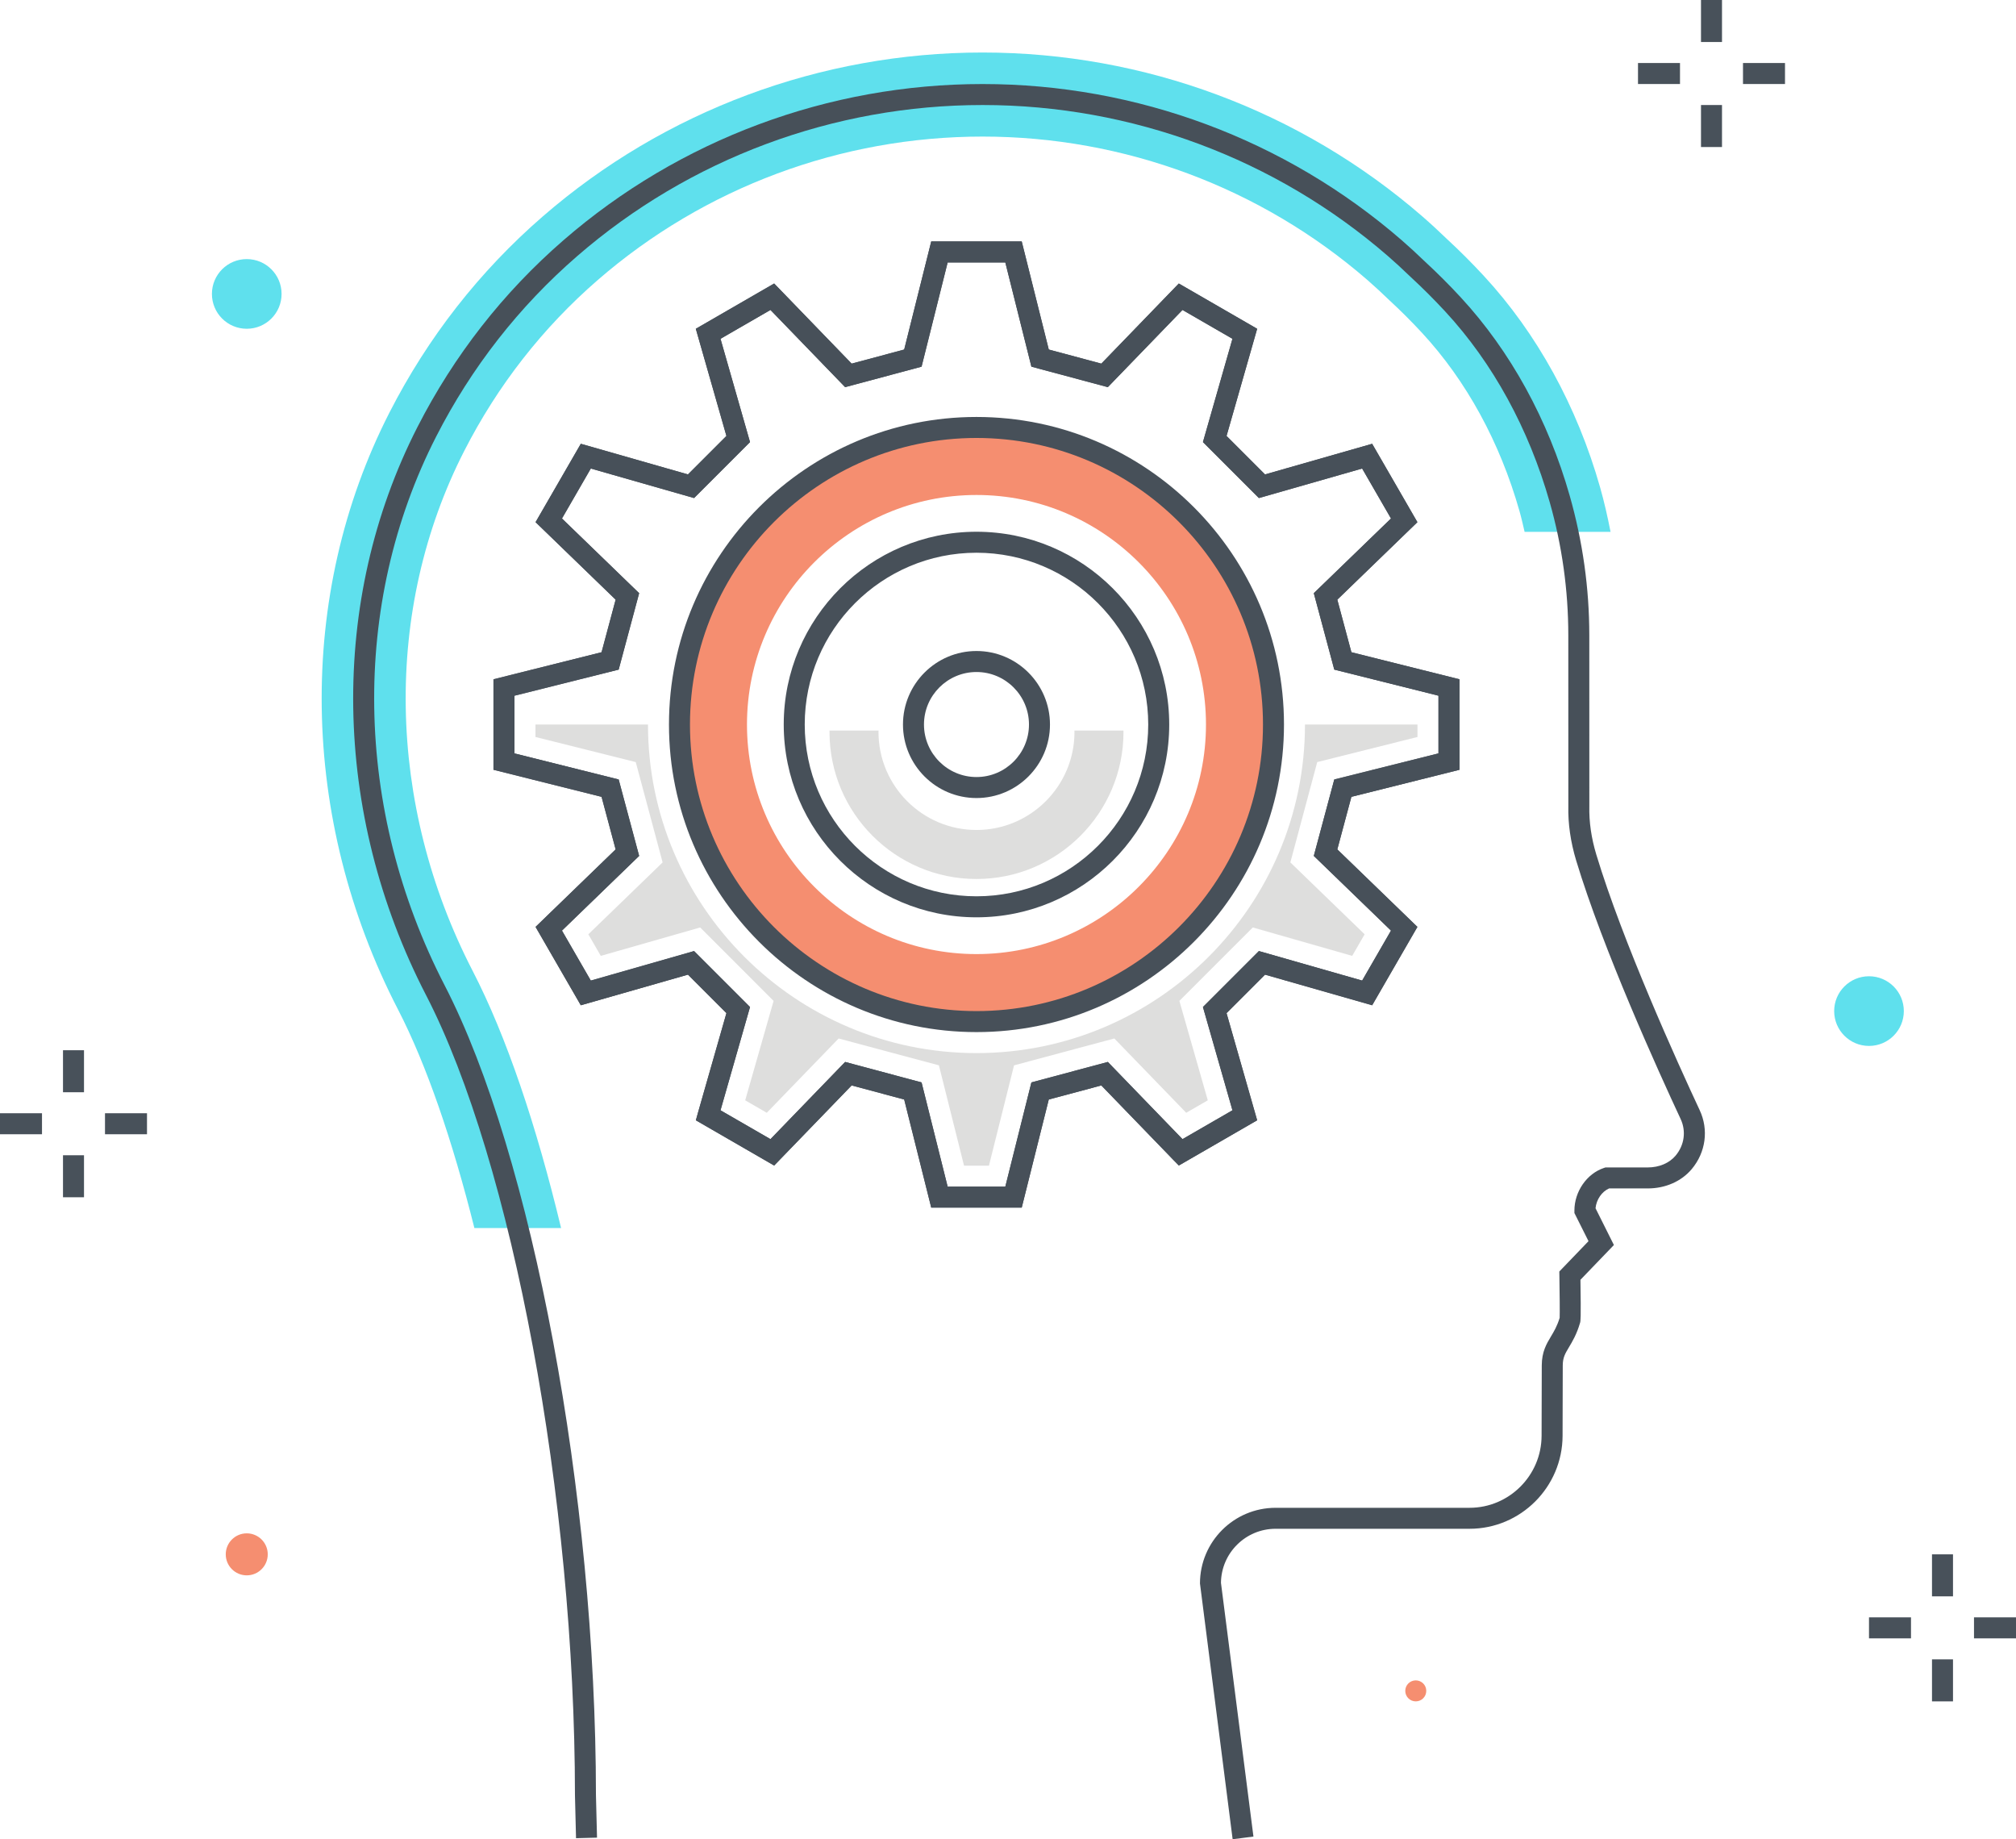 <?xml version="1.0" encoding="utf-8"?>
<!-- Generator: Adobe Illustrator 20.1.0, SVG Export Plug-In . SVG Version: 6.00 Build 0)  -->
<svg version="1.1" id="Layer_1" xmlns="http://www.w3.org/2000/svg" xmlns:xlink="http://www.w3.org/1999/xlink" x="0px" y="0px"
	 viewBox="0 0 192 175.127" style="enable-background:new 0 0 192 175.127;" xml:space="preserve">
<title>Color line, development illustration concept illustration, icon</title>
<desc>Color line, development illustration concept illustration, icon, background and graphics. The illustration is colorful, flat, vector, pixel perfect, suitable for web and print. It is linear stokes and fills.</desc>
<style type="text/css">
	.st0{fill:#DEDEDD;}
	.st1{fill:#475059;}
	.st2{fill:#F58E70;}
	.st3{fill:#5FE0ED;}
	.st4{fill:#2B2B2B;}
	.st5{fill:#48515A;}
</style>
<g>
	<g>
		<path class="st0" d="M134.998,70.173v-1.186h-10.714c0,17.251-14.035,31.285-31.286,31.285
			S61.713,86.238,61.713,68.987H50.998v1.186l9.55,2.391l2.559,9.552l-7.075,6.845
			l1.186,2.054l9.466-2.705l6.992,6.993l-2.705,9.466l2.055,1.186l6.845-7.074
			l9.551,2.558l2.391,9.551h2.372l2.391-9.551l9.551-2.558l6.845,7.074
			l2.055-1.186l-2.705-9.466l6.992-6.993l9.466,2.705l1.186-2.054l-7.075-6.845
			l2.559-9.552L134.998,70.173z"/>
		<path class="st0" d="M102.325,69.558c0.001,0.046,0.007,0.091,0.007,0.137
			c0,5.146-4.187,9.333-9.333,9.333c-5.146,0-9.333-4.187-9.333-9.333
			c0-0.046,0.006-0.091,0.007-0.137h-4.67c-0,0.046-0.003,0.091-0.003,0.137
			c0,7.72,6.281,14,14,14c7.719,0,14-6.28,14-14c0-0.046-0.003-0.091-0.003-0.137
			H102.325z"/>
		<path class="st1" d="M97.307,114.987h-8.617l-2.576-10.295l-5.005-1.341l-7.379,7.628
			l-7.457-4.307l0.209-0.753l2.702-9.454l-3.664-3.663L55.315,95.719l-4.309-7.462
			l7.627-7.38l-1.341-5.005l-10.295-2.577v-8.615l10.295-2.577l1.341-5.005
			L51.007,49.719l4.309-7.462l10.204,2.916l3.664-3.664l-2.916-10.204l7.462-4.31
			l7.379,7.628l5.005-1.341l2.576-10.295h8.617l2.577,10.295l5.005,1.341
			l7.379-7.627l7.462,4.309l-2.916,10.204l3.664,3.664l10.204-2.916l4.309,7.462
			l-7.627,7.379l1.341,5.005l10.295,2.577v8.615l-10.295,2.577l-1.341,5.005
			l7.627,7.38l-4.308,7.462l-10.205-2.916l-3.664,3.663l2.916,10.204
			l-7.457,4.306l-0.548-0.558l-6.836-7.066l-5.005,1.341L97.307,114.987z
			 M90.251,112.987h5.494l2.484-9.922l7.278-1.95l7.111,7.351l4.759-2.747
			l-2.811-9.835l5.328-5.327l9.835,2.811l2.747-4.759l-7.351-7.112l1.95-7.278
			l9.922-2.483v-5.494l-9.922-2.483l-1.95-7.278l7.351-7.111l-2.747-4.759
			l-9.835,2.811l-5.328-5.328l2.811-9.835l-4.759-2.748l-7.111,7.352l-7.278-1.95
			l-2.484-9.922h-5.494l-2.483,9.922l-7.278,1.95l-7.112-7.351l-4.759,2.747
			l2.811,9.835l-5.328,5.328l-9.835-2.811l-2.747,4.759l7.351,7.111l-1.95,7.278
			l-9.922,2.483v5.494l9.922,2.483l1.95,7.278l-7.351,7.112l2.747,4.759
			l9.835-2.811l5.328,5.327l-2.811,9.835l4.759,2.747l7.112-7.351l7.278,1.95
			L90.251,112.987z"/>
		<path class="st2" d="M92.998,40.702c-15.622,0-28.286,12.664-28.286,28.286
			s12.664,28.286,28.286,28.286s28.286-12.664,28.286-28.286
			S108.62,40.702,92.998,40.702z M92.998,90.845
			c-12.052,0-21.857-9.805-21.857-21.857s9.805-21.857,21.857-21.857
			s21.857,9.805,21.857,21.857S105.051,90.845,92.998,90.845z"/>
		<path class="st1" d="M97.307,114.987h-8.617l-2.576-10.295l-5.005-1.341l-7.379,7.628
			l-7.457-4.307l0.209-0.753l2.702-9.454l-3.664-3.663L55.315,95.719l-4.309-7.462
			l7.627-7.38l-1.341-5.005l-10.295-2.576v-8.616l10.295-2.577l1.341-5.005
			L51.007,49.719l4.309-7.462l10.204,2.916l3.664-3.664l-2.916-10.204l7.462-4.31
			l7.379,7.629l5.005-1.342l2.576-10.295h8.617l2.577,10.295l5.005,1.342
			l7.379-7.629l7.462,4.31l-2.916,10.204l3.664,3.664l10.204-2.916l4.309,7.462
			l-7.628,7.379l1.341,5.005l10.295,2.577v8.616l-10.295,2.576l-1.341,5.005
			l7.628,7.38l-4.308,7.462l-10.205-2.916l-3.664,3.663l2.916,10.204
			l-7.457,4.306l-0.548-0.558l-6.836-7.066l-5.005,1.341L97.307,114.987z
			 M90.251,112.987h5.494l2.484-9.922l7.278-1.95l7.111,7.351l4.759-2.747
			l-2.811-9.835l5.328-5.327l9.835,2.811l2.747-4.759l-7.352-7.112l1.951-7.278
			l9.922-2.482v-5.495l-9.922-2.483l-1.951-7.278l7.352-7.111l-2.747-4.759
			l-9.835,2.811l-5.328-5.328l2.811-9.835l-4.759-2.747l-7.111,7.352l-7.278-1.951
			l-2.484-9.922h-5.494l-2.483,9.922l-7.278,1.951l-7.112-7.352l-4.759,2.747
			l2.811,9.835l-5.328,5.328l-9.835-2.811l-2.747,4.759l7.351,7.111l-1.95,7.278
			l-9.922,2.483v5.495l9.922,2.482l1.95,7.278l-7.351,7.112l2.747,4.759
			l9.835-2.811l5.328,5.327l-2.811,9.835l4.759,2.747l7.112-7.351l7.278,1.95
			L90.251,112.987z"/>
		<path class="st1" d="M92.998,98.273c-16.148,0-29.286-13.138-29.286-29.286
			c0-16.147,13.138-29.285,29.286-29.285s29.286,13.138,29.286,29.285
			C122.284,85.136,109.146,98.273,92.998,98.273z M92.998,41.702
			c-15.045,0-27.286,12.24-27.286,27.285c0,15.046,12.24,27.286,27.286,27.286
			s27.286-12.24,27.286-27.286C120.284,53.942,108.043,41.702,92.998,41.702z"/>
		<path class="st1" d="M92.998,75.987c-3.86,0-7-3.141-7-7s3.14-7,7-7s7,3.141,7,7
			S96.858,75.987,92.998,75.987z M92.998,63.987c-2.757,0-5,2.243-5,5s2.243,5,5,5
			s5-2.243,5-5S95.755,63.987,92.998,63.987z"/>
		<path class="st1" d="M92.998,87.344c-10.122,0-18.357-8.234-18.357-18.356
			s8.235-18.357,18.357-18.357c10.123,0,18.357,8.235,18.357,18.357
			S103.121,87.344,92.998,87.344z M92.998,52.63c-9.019,0-16.357,7.338-16.357,16.357
			c0,9.019,7.338,16.356,16.357,16.356c9.02,0,16.357-7.338,16.357-16.356
			C109.355,59.968,102.018,52.63,92.998,52.63z"/>
		<path class="st3" d="M45.021,92.457c-8.218-15.914-8.52-34.428-0.806-49.525
			c3.191-6.246,7.473-11.724,12.728-16.282
			c10.145-8.799,23.155-13.646,36.636-13.646c13.48,0,26.491,4.846,36.636,13.644
			c0.704,0.611,1.384,1.244,2.116,1.949c1.075,0.991,2.122,2.038,3.111,3.108
			c4.205,4.547,7.404,10.387,9.271,16.96c0.186,0.654,0.334,1.316,0.488,1.978
			h8.185c-0.278-1.417-0.595-2.831-0.994-4.235
			c-2.189-7.707-6.018-14.67-11.073-20.137c-1.132-1.225-2.331-2.421-3.494-3.494
			c-0.767-0.741-1.552-1.468-2.365-2.174C123.859,10.541,108.985,5,93.579,5
			C78.172,5,63.298,10.541,51.698,20.602c-6.036,5.236-10.951,11.523-14.612,18.689
			c-8.884,17.39-8.576,38.637,0.825,56.84c2.704,5.236,5.181,12.46,7.269,20.8
			h8.257C51.095,107.176,48.222,98.655,45.021,92.457z"/>
		<path class="st1" d="M117.394,175.127l-3.111-24.356c0-3.972,3.231-7.203,7.203-7.203
			h18.471c3.772,0,6.85-3.076,6.861-6.856l0.017-6.701
			c0.005-1.303,0.448-2.044,0.877-2.761c0.289-0.482,0.587-0.98,0.827-1.77
			c0.019-0.431,0.002-2.316-0.026-3.998l-0.007-0.412l2.78-2.891L149.944,115.5
			v-0.236c0-1.807,1.18-3.511,2.805-4.053l0.154-0.051h4.023
			c1.088,0,2.057-0.411,2.658-1.127c0.833-0.994,1.016-2.327,0.479-3.479
			c-2.141-4.586-7.396-16.164-9.947-24.604c-0.538-1.779-0.791-3.535-0.75-5.22
			l-0.004-16.249c-0.001-4.274-0.594-8.525-1.762-12.636
			c-1.996-7.027-5.431-13.289-9.954-18.18c-1.043-1.128-2.146-2.23-3.28-3.277
			c-0.829-0.798-1.519-1.431-2.183-2.007
			c-10.691-9.273-24.401-14.381-38.604-14.381S65.666,15.109,54.975,24.383
			c-5.547,4.81-10.067,10.592-13.435,17.185
			c-8.152,15.956-7.848,35.496,0.814,52.268
			c8.336,16.141,14.393,48.559,14.403,77.083l0.102,4.057l-1.999,0.051l-0.102-4.082
			c-0.01-28.268-5.974-60.3-14.181-76.19
			c-8.957-17.344-9.263-37.566-0.818-54.096c3.486-6.822,8.165-12.807,13.906-17.786
			C64.719,13.283,78.894,8.002,93.579,8.002s28.86,5.281,39.915,14.869
			c0.691,0.6,1.405,1.255,2.245,2.063c1.157,1.068,2.298,2.208,3.376,3.375
			c4.735,5.12,8.328,11.662,10.389,18.918c1.239,4.36,1.857,8.795,1.858,13.255
			l0.004,16.273c-0.036,1.496,0.188,3.041,0.664,4.617
			c2.515,8.314,7.723,19.789,9.846,24.336c0.87,1.863,0.58,4.013-0.758,5.609
			c-0.982,1.171-2.509,1.842-4.19,1.842h-3.68
			c-0.691,0.299-1.213,1.064-1.292,1.888l1.75,3.5l-3.187,3.312
			c0.06,3.768,0.012,3.933-0.035,4.092c-0.315,1.086-0.726,1.772-1.056,2.324
			c-0.368,0.615-0.59,0.986-0.593,1.741l-0.017,6.699
			c-0.014,4.88-3.989,8.851-8.861,8.851h-18.471
			c-2.849,0-5.17,2.301-5.203,5.143l3.094,24.163L117.394,175.127z"/>
		<path class="st4" d="M145.675,124.568c0.001-0.003,0.003-0.007,0.003-0.009
			C145.678,124.561,145.677,124.565,145.675,124.568z"/>
		<rect x="184" y="148" class="st5" width="2" height="4"/>
		<rect x="184" y="158" class="st5" width="2" height="4"/>
		<rect x="188" y="154" class="st5" width="4" height="2"/>
		<rect x="178" y="154" class="st5" width="4" height="2"/>
		<rect x="6" y="100" class="st5" width="2" height="4"/>
		<rect x="6" y="110" class="st5" width="2" height="4"/>
		<rect x="10" y="106" class="st5" width="4" height="2"/>
		<rect y="106" class="st5" width="4" height="2"/>
		<rect x="162" class="st5" width="2" height="4"/>
		<rect x="162" y="10" class="st5" width="2" height="4"/>
		<rect x="166" y="6" class="st5" width="4" height="2"/>
		<rect x="156" y="6" class="st5" width="4" height="2"/>
		<circle class="st3" cx="178" cy="96.273" r="3.317"/>
		<circle class="st3" cx="23.5" cy="27.987" r="3.317"/>
		<circle class="st2" cx="134.835" cy="161" r="1"/>
		<circle class="st2" cx="23.5" cy="148" r="2"/>
	</g>
</g>
</svg>
